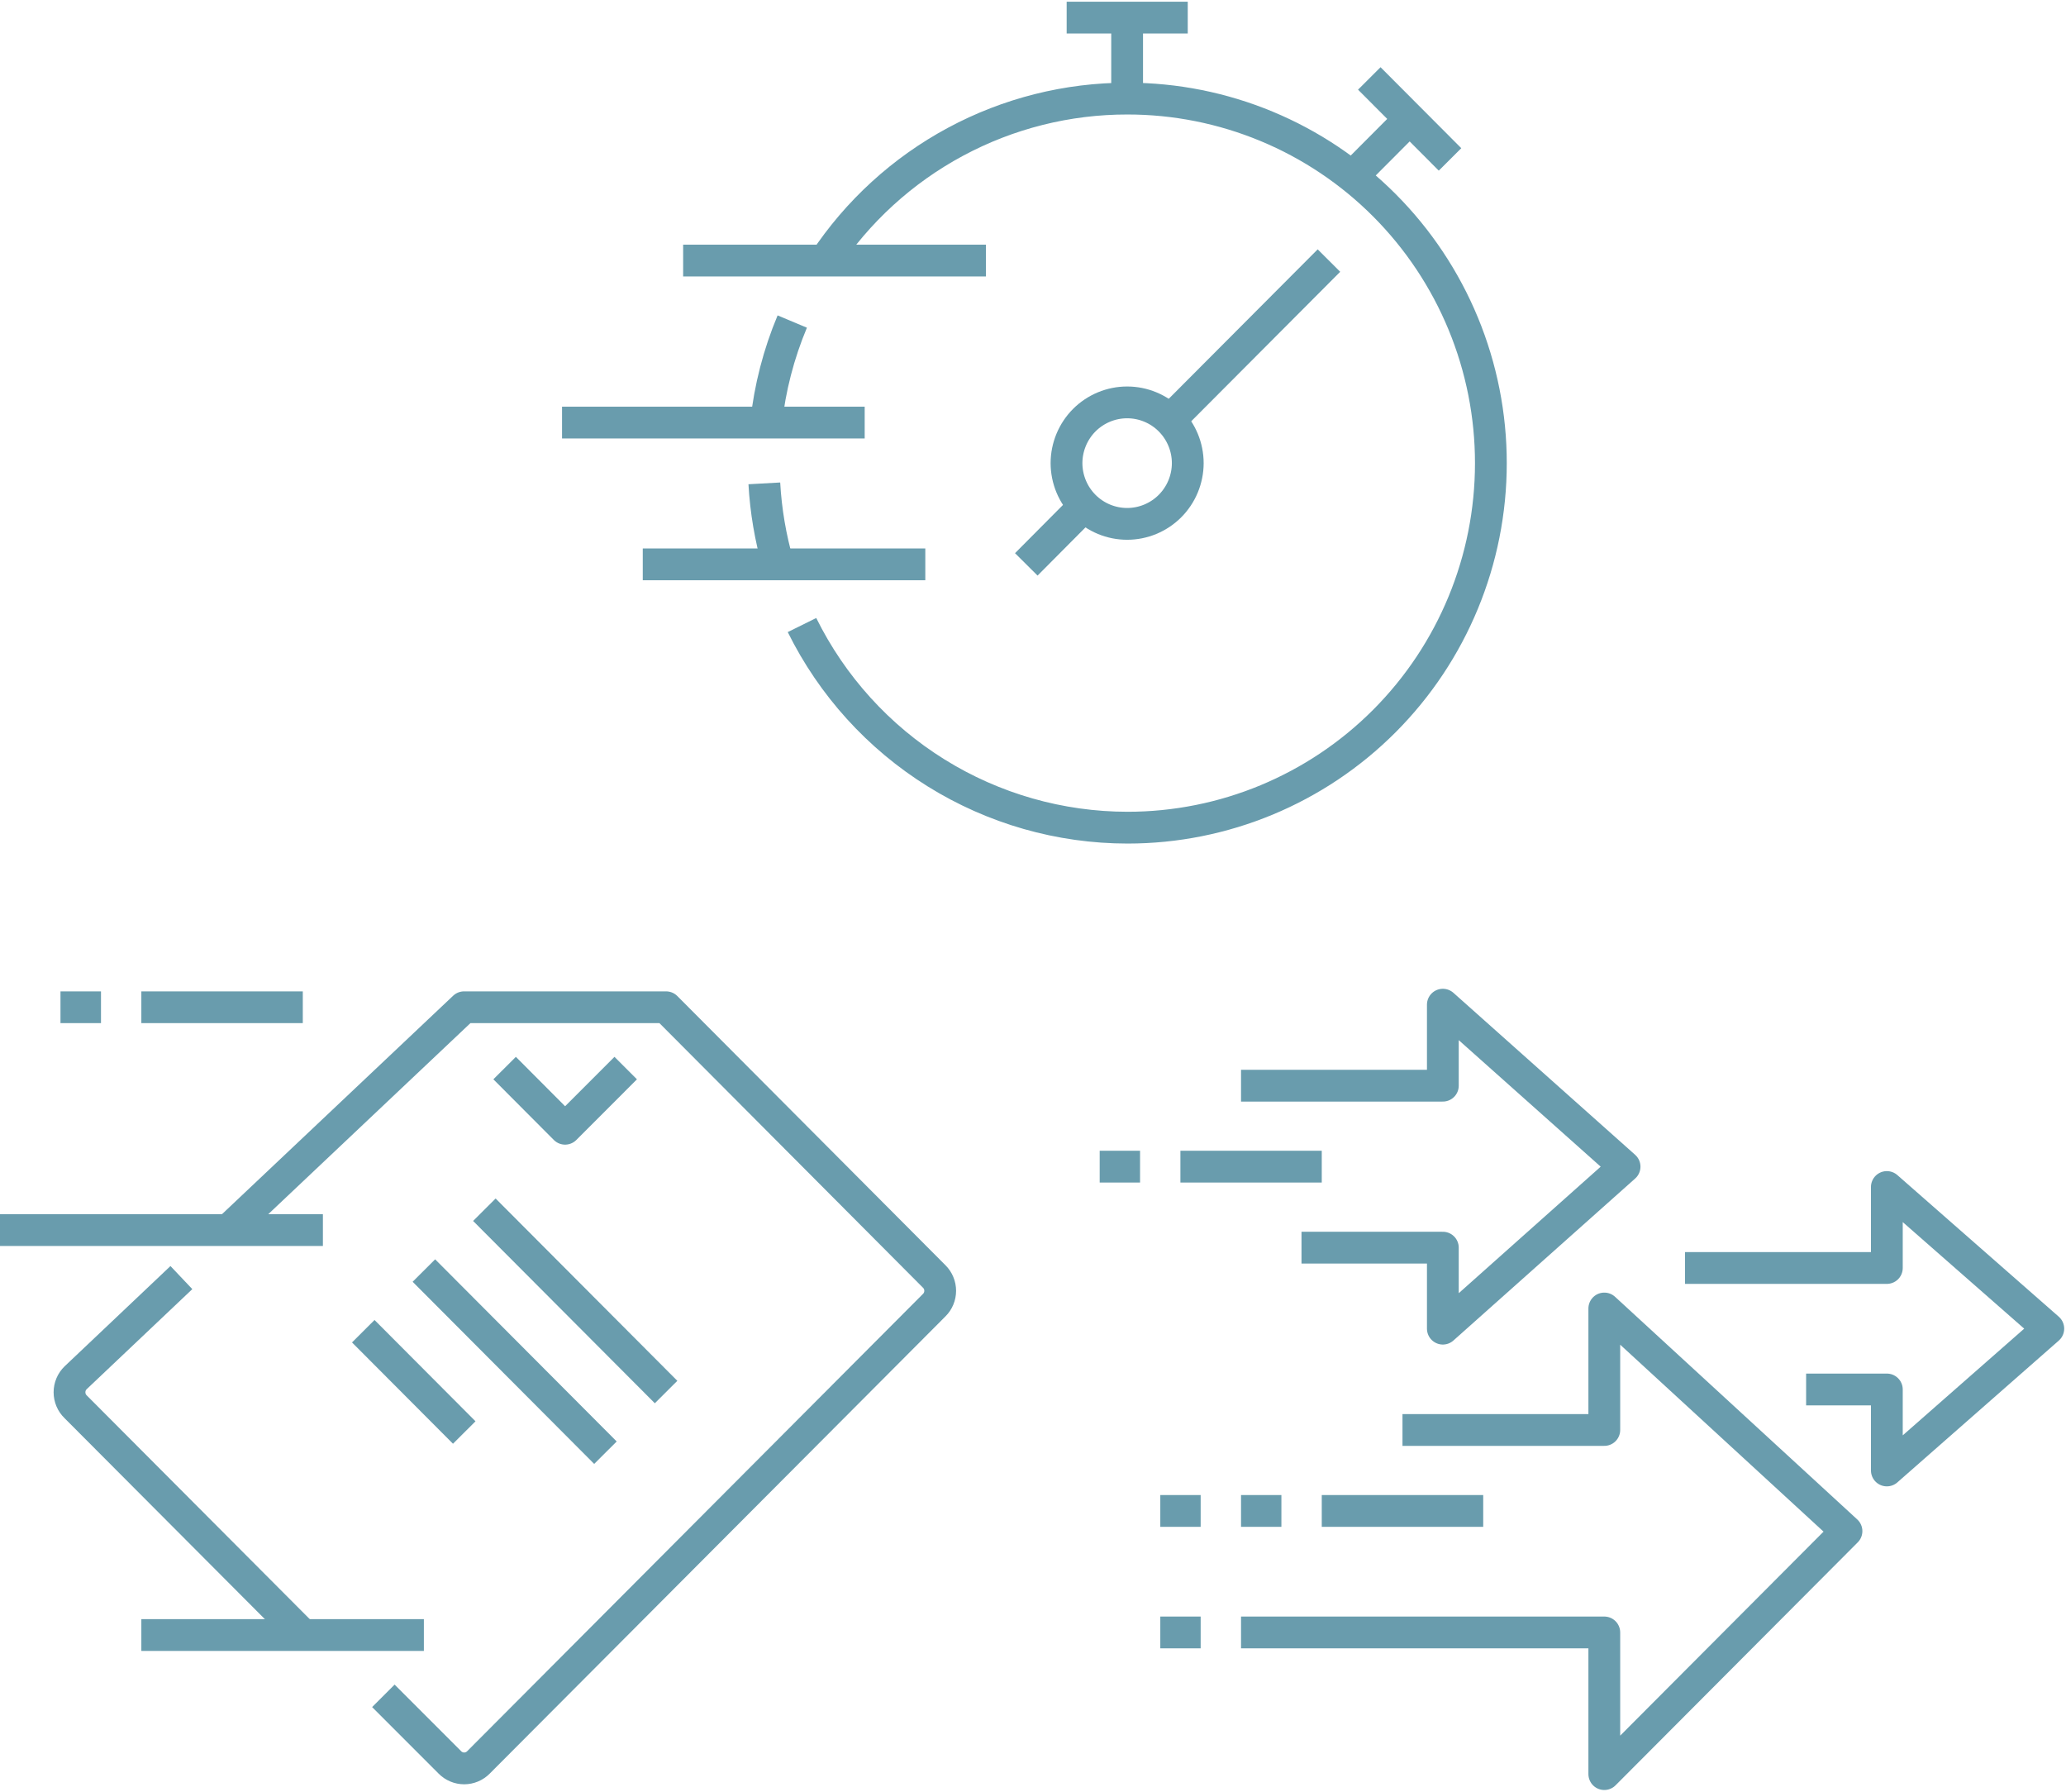 <svg width="143" height="124" viewBox="0 0 143 124" fill="none" xmlns="http://www.w3.org/2000/svg">
<path d="M29.339 113.146H9.783" stroke="#699CAD" stroke-width="2.2" stroke-linejoin="round"/>
<path d="M22.35 85.122H0" stroke="#699CAD" stroke-width="2.2" stroke-linejoin="round"/>
<path d="M12.555 88.411L5.234 95.345C5.1 95.475 4.993 95.631 4.921 95.803C4.848 95.975 4.811 96.16 4.811 96.347C4.811 96.534 4.848 96.719 4.921 96.892C4.993 97.064 5.1 97.22 5.234 97.35L20.98 113.145" stroke="#699CAD" stroke-width="2.2" stroke-linejoin="round"/>
<path d="M26.535 117.355L31.14 121.962C31.269 122.093 31.423 122.197 31.592 122.268C31.762 122.339 31.944 122.376 32.128 122.376C32.312 122.376 32.493 122.339 32.663 122.268C32.833 122.197 32.987 122.093 33.116 121.962L64.664 90.317C64.795 90.188 64.899 90.033 64.969 89.863C65.04 89.693 65.076 89.51 65.076 89.326C65.076 89.141 65.04 88.959 64.969 88.789C64.899 88.619 64.795 88.464 64.664 88.335L46.102 69.704H32.122L15.956 84.978" stroke="#699CAD" stroke-width="2.2" stroke-linejoin="round"/>
<path d="M34.928 73.913L39.113 78.111L43.309 73.913" stroke="#699CAD" stroke-width="2.2" stroke-linejoin="round"/>
<path d="M33.525 83.715L46.103 96.331" stroke="#699CAD" stroke-width="2.2" stroke-linejoin="round"/>
<path d="M29.34 87.924L41.906 100.529" stroke="#699CAD" stroke-width="2.2" stroke-linejoin="round"/>
<path d="M25.144 92.122L32.133 99.133" stroke="#699CAD" stroke-width="2.2" stroke-linejoin="round"/>
<path d="M20.958 69.704H9.783" stroke="#699CAD" stroke-width="2.2" stroke-linejoin="round"/>
<path d="M6.99 69.704H4.186" stroke="#699CAD" stroke-width="2.2" stroke-linejoin="round"/>
<path d="M85.899 75.131H99.868V69.526L112.446 80.736L99.868 91.945V86.34H90.085" stroke="#699CAD" stroke-width="2.2" stroke-linejoin="round"/>
<path d="M116.631 87.747H130.6V82.143L141.775 91.945L130.6 101.759V96.154H125.012" stroke="#699CAD" stroke-width="2.2" stroke-linejoin="round"/>
<path d="M91.487 80.735H81.703" stroke="#699CAD" stroke-width="2.2" stroke-linejoin="round"/>
<path d="M78.91 80.735H76.116" stroke="#699CAD" stroke-width="2.2" stroke-linejoin="round"/>
<path d="M102.662 104.561H91.487" stroke="#699CAD" stroke-width="2.2" stroke-linejoin="round"/>
<path d="M88.693 104.561H85.899" stroke="#699CAD" stroke-width="2.2" stroke-linejoin="round"/>
<path d="M83.105 104.561H80.311" stroke="#699CAD" stroke-width="2.2" stroke-linejoin="round"/>
<path d="M83.105 112.968H80.311" stroke="#699CAD" stroke-width="2.2" stroke-linejoin="round"/>
<path d="M97.074 98.957H111.043V90.55L127.806 105.957L111.043 122.771V112.968H85.899" stroke="#699CAD" stroke-width="2.2" stroke-linejoin="round"/>
<path d="M53.026 29.263C53.288 26.851 53.898 24.489 54.837 22.252" stroke="#699CAD" stroke-width="2.2" stroke-linejoin="round"/>
<path d="M53.854 39.044C53.328 37.221 53.009 35.345 52.904 33.45" stroke="#699CAD" stroke-width="2.2" stroke-linejoin="round"/>
<path d="M57.057 18.099C59.353 14.627 62.471 11.781 66.133 9.813C69.794 7.845 73.884 6.818 78.037 6.823C81.341 6.822 84.613 7.473 87.665 8.741C90.718 10.008 93.492 11.867 95.828 14.21C98.164 16.554 100.017 19.336 101.28 22.398C102.544 25.46 103.194 28.741 103.192 32.055C103.192 38.744 100.543 45.159 95.828 49.889C91.112 54.619 84.717 57.276 78.048 57.276C73.363 57.275 68.77 55.962 64.789 53.484C60.807 51.007 57.593 47.464 55.511 43.254" stroke="#699CAD" stroke-width="2.2" stroke-linejoin="round"/>
<path d="M82.212 32.055C82.209 33.169 81.765 34.237 80.979 35.024C80.192 35.811 79.126 36.253 78.016 36.253C76.904 36.253 75.839 35.811 75.052 35.024C74.266 34.237 73.822 33.169 73.819 32.055C73.819 31.502 73.928 30.955 74.139 30.444C74.35 29.933 74.659 29.469 75.048 29.078C75.438 28.688 75.901 28.378 76.41 28.166C76.919 27.955 77.464 27.846 78.016 27.846C79.128 27.846 80.196 28.289 80.983 29.078C81.769 29.868 82.212 30.938 82.212 32.055Z" stroke="#699CAD" stroke-width="2.2" stroke-linejoin="round"/>
<path d="M73.83 1.219H82.211" stroke="#699CAD" stroke-width="2.2" stroke-linejoin="round"/>
<path d="M78.015 6.823V1.219" stroke="#699CAD" stroke-width="2.2" stroke-linejoin="round"/>
<path d="M97.571 8.229L93.386 12.427" stroke="#699CAD" stroke-width="2.2" stroke-linejoin="round"/>
<path d="M94.777 5.428L100.365 11.032" stroke="#699CAD" stroke-width="2.2" stroke-linejoin="round"/>
<path d="M80.809 29.241L91.984 18.032" stroke="#699CAD" stroke-width="2.2" stroke-linejoin="round"/>
<path d="M75.221 34.847L71.036 39.056" stroke="#699CAD" stroke-width="2.2" stroke-linejoin="round"/>
<path d="M47.284 18.032H68.243" stroke="#699CAD" stroke-width="2.2" stroke-linejoin="round"/>
<path d="M38.902 29.241H59.85" stroke="#699CAD" stroke-width="2.2" stroke-linejoin="round"/>
<path d="M44.49 39.056H64.046" stroke="#699CAD" stroke-width="2.2" stroke-linejoin="round"/>
</svg>

